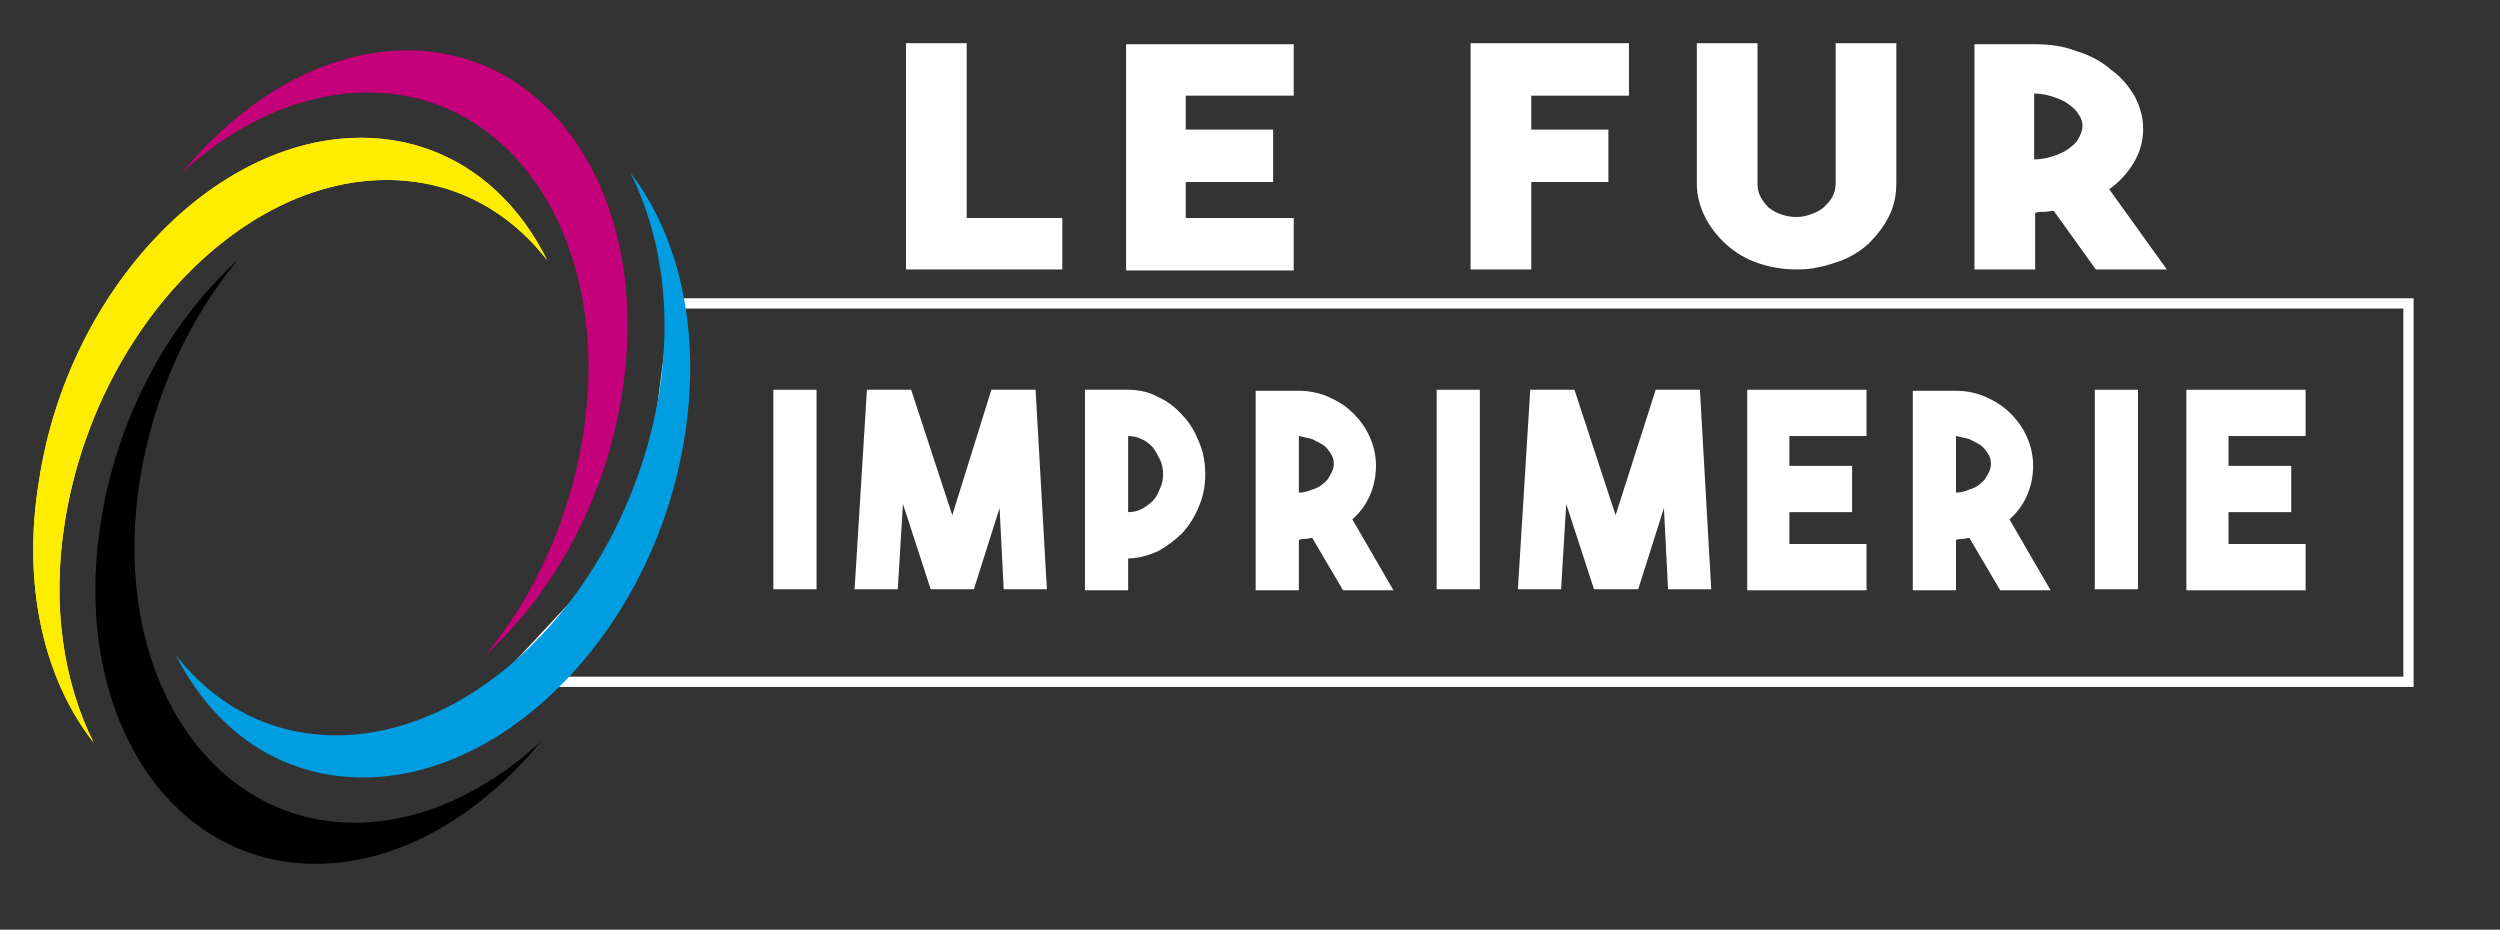 <?xml version="1.0" encoding="utf-8"?>
<!-- Generator: Adobe Illustrator 23.0.6, SVG Export Plug-In . SVG Version: 6.00 Build 0)  -->
<svg version="1.1" id="Calque_1" xmlns="http://www.w3.org/2000/svg" xmlns:xlink="http://www.w3.org/1999/xlink" x="0px" y="0px"
	 viewBox="0 0 243.1 90.4" style="enable-background:new 0 0 243.1 90.4;" xml:space="preserve">
<rect x="0" y="0" width="243.1" height="90.4" fill="#333333" stroke="none"/>
<style type="text/css">
	.st0{fill:none;stroke:#FFFFFF;stroke-miterlimit:10;}
	.st1{fill:#FFFFFF;}
	.st2{fill:#FEEC1C;}
	.st3{fill:#FFED00;}
	.st4{fill:#009DE0;}
	.st5{fill:#C4007A;}
</style>
<polygon class="st0" points="234.2,29.5 65.7,29.5 62.9,51.3 48.9,66.3 234.2,66.3 "/>
<g>
	<path class="st1" d="M103.3,26.2H88.1v-22H94v17h9.3V26.2z"/>
	<path class="st1" d="M125.8,9.3h-10.5v3.3h8.5v5.1h-8.5v3.5h10.5v5.1h-16.3v-22l16.3,0V9.3z"/>
	<path class="st1" d="M158.4,9.3h-9.5v3.3h7.5v5.1h-7.5v8.5H143v-22h15.4V9.3z"/>
	<path class="st1" d="M174.7,26.2c-1.3,0-2.5-0.2-3.7-0.6c-1.2-0.4-2.2-1-3.1-1.8c-0.9-0.8-1.6-1.7-2.1-2.7c-0.5-1-0.8-2.1-0.8-3.2
		V4.2h5.9v13.7c0,0.9,0.4,1.6,1.1,2.3c0.8,0.6,1.7,0.9,2.7,0.9c0.5,0,1-0.1,1.5-0.3c0.5-0.2,0.9-0.4,1.2-0.7c0.3-0.3,0.6-0.6,0.8-1
		c0.2-0.4,0.3-0.8,0.3-1.3V4.2h5.9v13.6c0,1.1-0.2,2.2-0.7,3.2c-0.5,1-1.2,1.9-2,2.7c-0.9,0.8-1.9,1.4-3.1,1.8
		c-1.2,0.4-2.4,0.7-3.7,0.7H174.7z"/>
	<path class="st1" d="M199.7,20.5c-0.3,0-0.6,0.1-0.9,0.1c-0.3,0-0.6,0-0.9,0.1v5.5H192V4.3h5.9c1.5,0,2.8,0.2,4.1,0.7
		c1.3,0.4,2.4,1,3.3,1.8c1,0.7,1.7,1.6,2.3,2.6c0.5,1,0.8,2,0.8,3.1c0,1.2-0.3,2.3-0.9,3.3c-0.6,1-1.4,1.9-2.4,2.6l5.6,7.8h-6.9
		L199.7,20.5z M197.8,15.5c0.6,0,1.2-0.1,1.8-0.3c0.6-0.2,1.1-0.4,1.5-0.7c0.4-0.3,0.8-0.6,1-1c0.2-0.4,0.4-0.8,0.4-1.2
		c0-0.4-0.1-0.8-0.4-1.2c-0.2-0.4-0.6-0.7-1-1c-0.4-0.3-0.9-0.5-1.5-0.7c-0.6-0.2-1.2-0.3-1.8-0.3V15.5z"/>
</g>
<g>
	<path class="st1" d="M79.4,57.3h-4.2V37.9h4.2V57.3z"/>
	<path class="st1" d="M96.4,37.9h4.3l1.1,19.4h-4.2l-0.4-7.9l-2.5,7.9h-4.2l-2.7-8.3l-0.5,8.3h-4.2l1.2-19.4h4.3l4,12.2L96.4,37.9z"
		/>
	<path class="st1" d="M117.2,46.1c0,1.1-0.2,2.2-0.6,3.1c-0.4,1-0.9,1.8-1.6,2.6c-0.7,0.7-1.5,1.3-2.4,1.8c-0.9,0.4-1.9,0.7-2.9,0.7
		v3.1h-4.2V37.9h4.2c1,0,2,0.2,2.9,0.7c0.9,0.4,1.7,1,2.4,1.8c0.7,0.7,1.2,1.6,1.6,2.6C117,43.9,117.2,45,117.2,46.1z M109.7,49.8
		c0.5,0,0.9-0.1,1.3-0.3c0.4-0.2,0.8-0.5,1.1-0.8c0.3-0.3,0.5-0.7,0.7-1.2c0.2-0.4,0.3-0.9,0.3-1.4c0-0.5-0.1-1-0.3-1.4
		c-0.2-0.4-0.4-0.8-0.7-1.2c-0.3-0.3-0.6-0.6-1.1-0.8c-0.4-0.2-0.8-0.3-1.3-0.3V49.8z"/>
	<path class="st1" d="M127.6,52.3c-0.2,0-0.4,0.1-0.6,0.1c-0.2,0-0.4,0-0.7,0.1v4.9h-4.2V38h4.2c1,0,2,0.2,2.9,0.6
		c0.9,0.4,1.7,0.9,2.4,1.6c0.7,0.7,1.2,1.4,1.6,2.3c0.4,0.9,0.6,1.8,0.6,2.8c0,1-0.2,2-0.6,2.9c-0.4,0.9-1,1.7-1.7,2.3l4,6.9h-4.9
		L127.6,52.3z M126.3,47.9c0.4,0,0.9-0.1,1.3-0.3c0.4-0.1,0.8-0.3,1.1-0.6c0.3-0.2,0.5-0.5,0.7-0.9c0.2-0.3,0.3-0.7,0.3-1
		c0-0.4-0.1-0.7-0.3-1c-0.2-0.3-0.4-0.6-0.7-0.8c-0.3-0.2-0.7-0.4-1.1-0.6c-0.4-0.1-0.8-0.2-1.3-0.3V47.9z"/>
	<path class="st1" d="M143.9,57.3h-4.2V37.9h4.2V57.3z"/>
	<path class="st1" d="M161,37.9h4.3l1.1,19.4h-4.2l-0.4-7.9l-2.5,7.9H155l-2.7-8.3l-0.5,8.3h-4.2l1.2-19.4h4.3l4,12.2L161,37.9z"/>
	<path class="st1" d="M181.4,42.4H174v2.9h6.1v4.5H174v3.1h7.5v4.5h-11.6V37.9l11.6,0V42.4z"/>
	<path class="st1" d="M191.5,52.3c-0.2,0-0.4,0.1-0.6,0.1c-0.2,0-0.4,0-0.7,0.1v4.9h-4.2V38h4.2c1,0,2,0.2,2.9,0.6
		c0.9,0.4,1.7,0.9,2.4,1.6c0.7,0.7,1.2,1.4,1.6,2.3c0.4,0.9,0.6,1.8,0.6,2.8c0,1-0.2,2-0.6,2.9c-0.4,0.9-1,1.7-1.7,2.3l4,6.9h-4.9
		L191.5,52.3z M190.2,47.9c0.4,0,0.9-0.1,1.3-0.3c0.4-0.1,0.8-0.3,1.1-0.6c0.3-0.2,0.5-0.5,0.7-0.9c0.2-0.3,0.3-0.7,0.3-1
		c0-0.4-0.1-0.7-0.3-1c-0.2-0.3-0.4-0.6-0.7-0.8c-0.3-0.2-0.7-0.4-1.1-0.6c-0.4-0.1-0.8-0.2-1.3-0.3V47.9z"/>
	<path class="st1" d="M207.9,57.3h-4.2V37.9h4.2V57.3z"/>
	<path class="st1" d="M224.2,42.4h-7.5v2.9h6.1v4.5h-6.1v3.1h7.5v4.5h-11.6V37.9l11.6,0V42.4z"/>
</g>
<g>
	<path class="st2" d="M37.6,17.5c6.4,0,11.8,2.9,15.6,7.8C49.6,18,43.1,13.4,35.1,13.4c-14.4,0-28.5,14.9-31.3,33.3
		C2.1,56.9,4.3,66.1,9.1,72.2C6.2,66.4,5,58.9,6.3,50.8C9.2,32.4,23.2,17.5,37.6,17.5z"/>
</g>
<g>
	<path class="st3" d="M37.6,17.5c6.4,0,11.8,2.9,15.6,7.8C49.6,18,43.1,13.4,35.1,13.4c-14.4,0-28.5,14.9-31.3,33.3
		C2.1,56.9,4.3,66.1,9.1,72.2C6.2,66.4,5,58.9,6.3,50.8C9.2,32.4,23.2,17.5,37.6,17.5z"/>
</g>
<g>
	<path class="st4" d="M32.7,71.5c-6.4,0-11.8-2.9-15.6-7.8c3.7,7.3,10.1,11.9,18.2,11.9c14.4,0,28.5-14.9,31.3-33.3
		c1.6-10.2-0.6-19.4-5.3-25.5c2.9,5.8,4.1,13.2,2.8,21.4C61.1,56.6,47.1,71.5,32.7,71.5z"/>
</g>
<g>
	<path class="st5" d="M56.7,42.3c-1.3,8.2-4.7,15.6-9.5,21.4c6.7-6.1,11.7-15.2,13.3-25.5C63.4,19.8,54,4.9,39.6,4.9
		c-8,0-15.9,4.6-21.9,11.9C23,11.9,29.4,9,35.8,9C50.2,9,59.6,23.9,56.7,42.3z"/>
</g>
<g>
	<path d="M13.6,46.7c1.3-8.2,4.7-15.6,9.5-21.4c-6.7,6.1-11.7,15.2-13.3,25.5C6.9,69.2,16.3,84,30.7,84c8,0,15.9-4.6,21.9-11.9
		C47.3,77,40.9,80,34.5,80C20.1,80,10.7,65.1,13.6,46.7z"/>
</g>
</svg>
